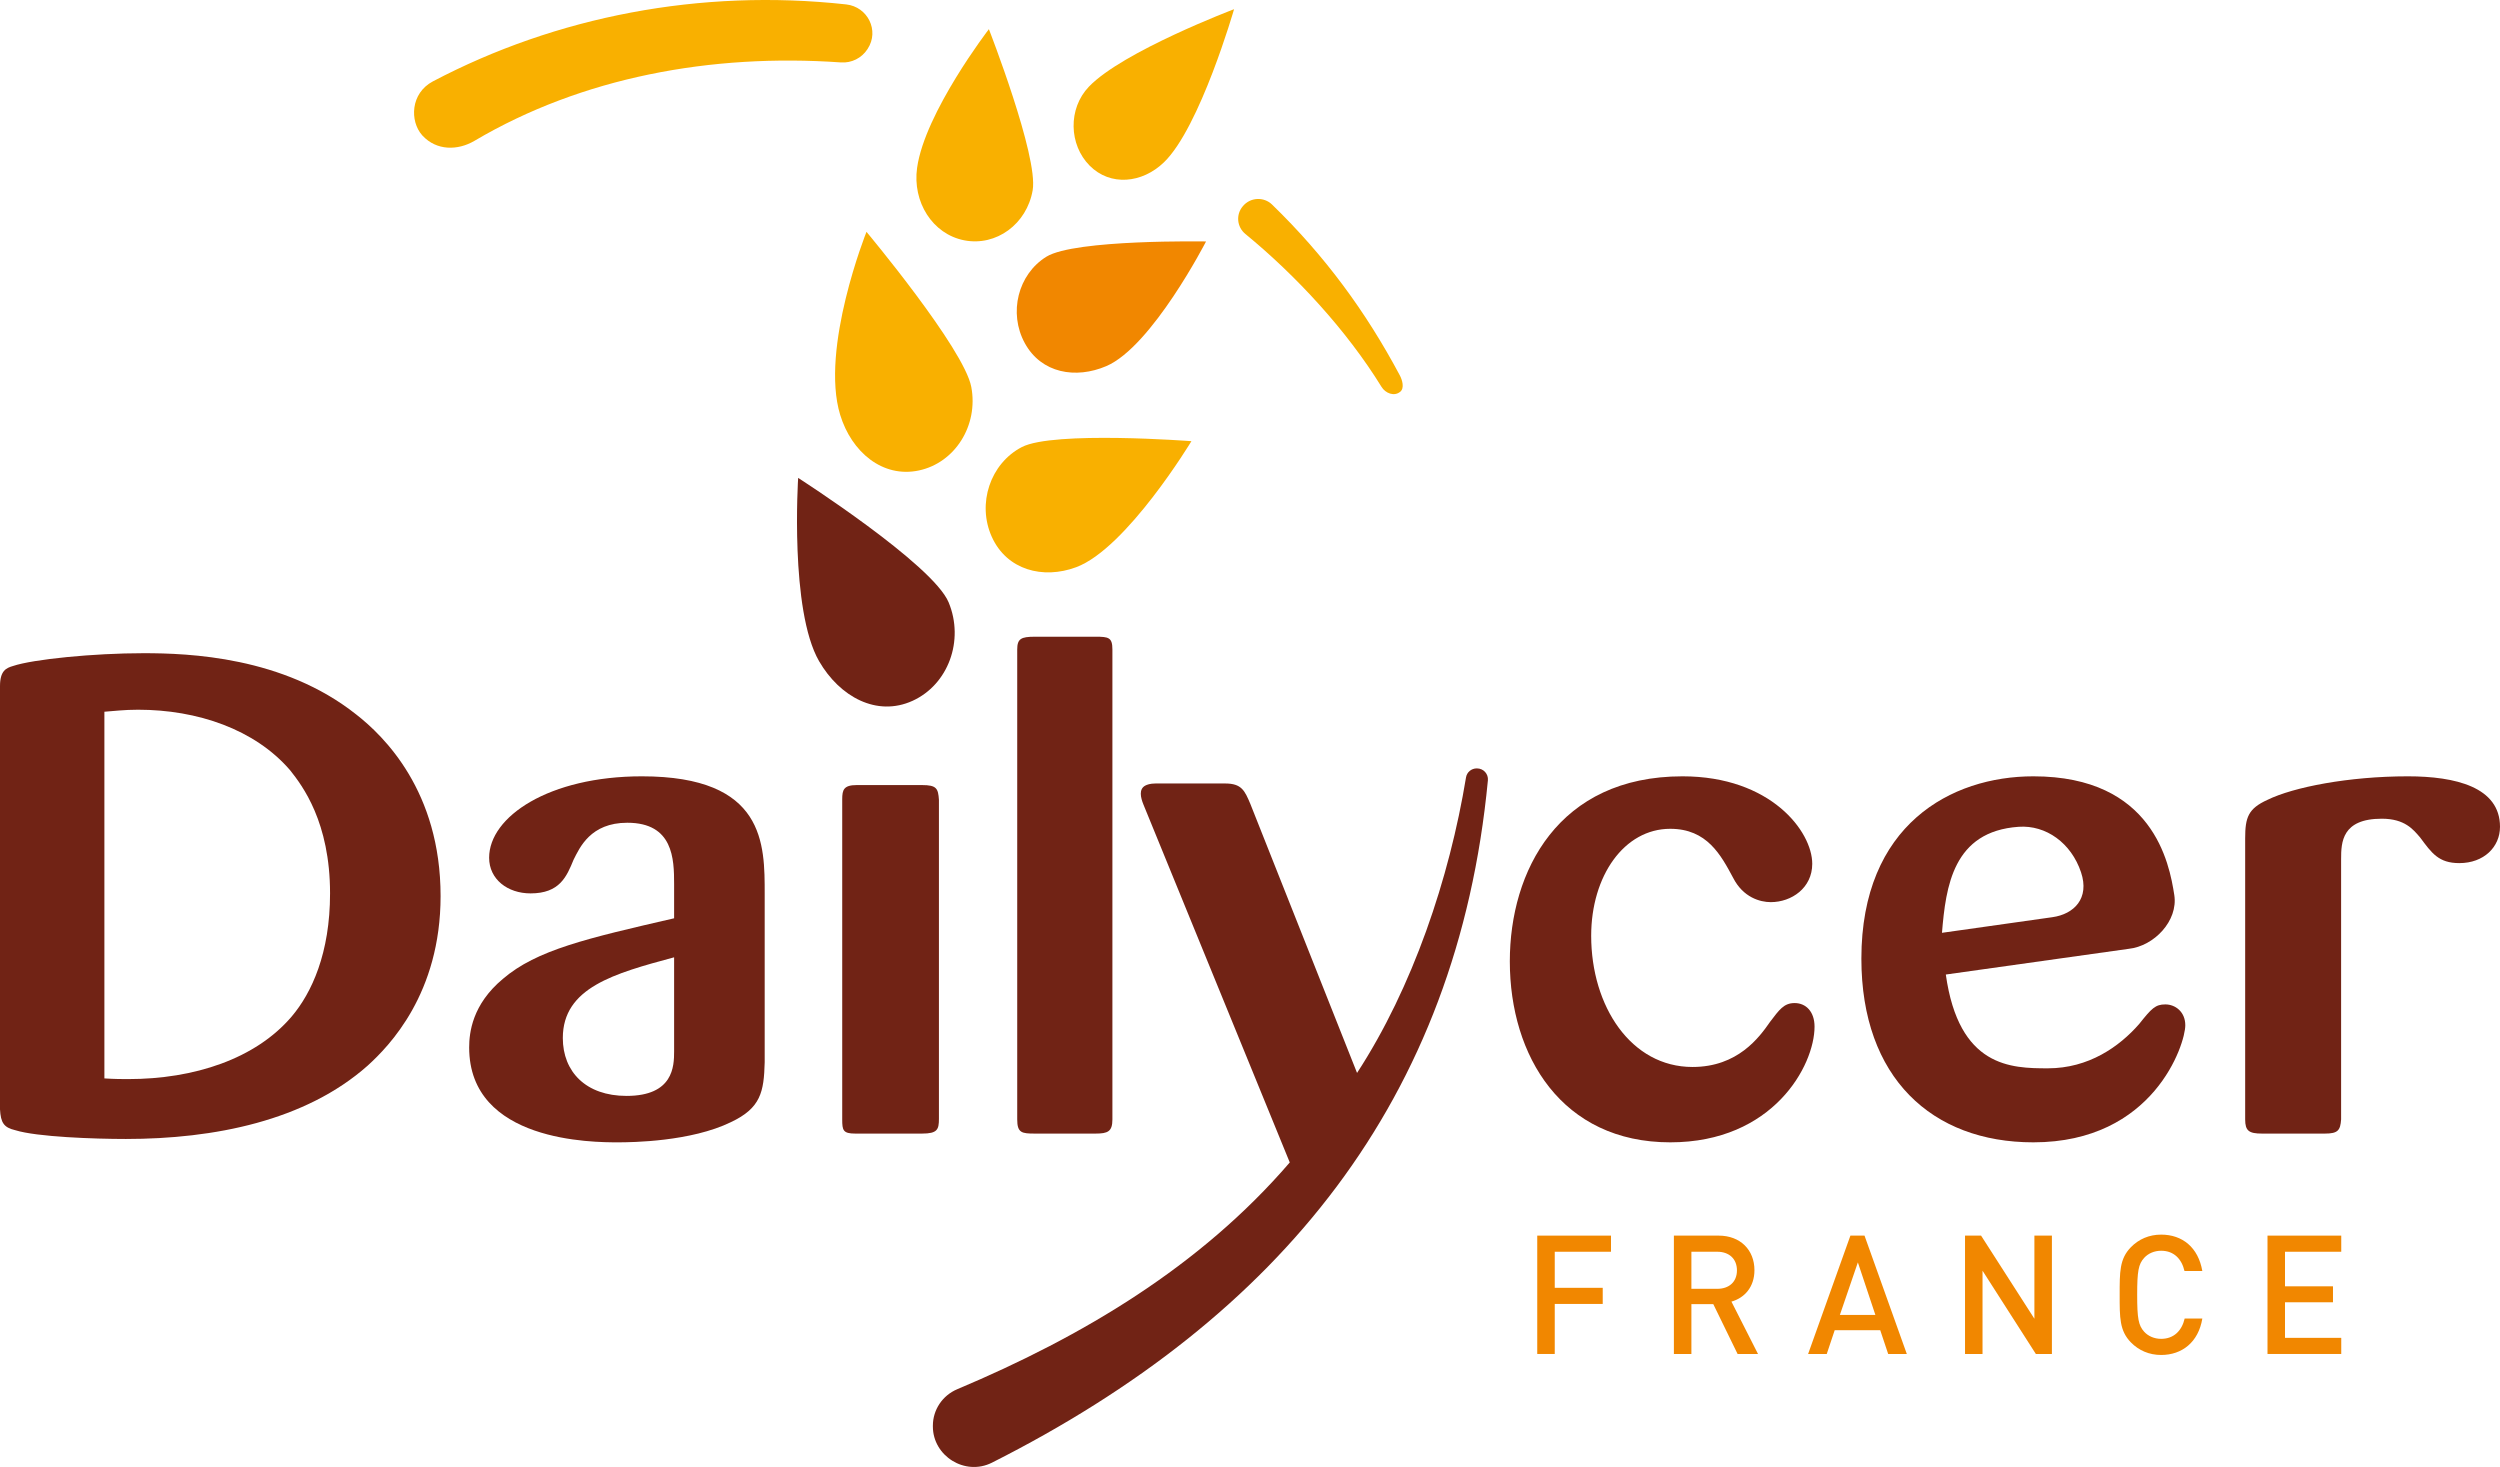 <?xml version="1.0" encoding="UTF-8"?> <svg xmlns="http://www.w3.org/2000/svg" width="530" height="311" viewBox="0 0 530 311" fill="none"><g clip-path="url(#clip0_412_4132)"><path d="M199.053 237.182C199.053 239.465 198.727 240.32 195.473 240.32H181.316C178.712 240.32 178.55 239.607 178.55 237.325V169.43C178.55 167.433 178.875 166.435 181.641 166.435H195.473C198.565 166.435 198.891 167.148 199.053 169.573V237.182Z" fill="#712315"></path><path d="M0 145.467C0 142.187 1.302 141.616 2.766 141.189C6.997 139.762 19.852 138.478 30.43 138.478C40.03 138.478 60.045 139.191 75.505 151.458C81.362 156.022 93.404 167.719 93.404 189.97C93.404 210.652 82.502 221.778 77.945 225.914C64.765 237.61 45.4 241.462 26.686 241.462C20.015 241.462 7.811 241.033 3.254 239.607C0.814 239.037 0.162 238.039 1.27193e-05 235.185L0 145.467ZM22.131 228.624C24.409 228.767 25.873 228.767 27.175 228.767C41.17 228.767 54.188 224.487 61.835 215.501C66.066 210.509 69.972 202.094 69.972 189.399C69.972 174.279 64.113 166.577 61.51 163.297C54.025 154.596 41.82 150.46 29.29 150.46C26.198 150.46 24.246 150.745 22.131 150.887V228.624Z" fill="#712315"></path><path d="M162.114 225.201C161.951 231.476 161.3 234.9 154.953 237.895C146.492 242.031 133.962 242.175 131.033 242.175C125.826 242.175 99.464 242.175 99.464 222.063C99.464 218.925 100.115 212.934 106.624 207.514C113.784 201.381 124.362 198.956 142.912 194.677V187.402C142.912 182.124 142.749 174.422 132.986 174.422C125.175 174.422 122.896 179.7 121.595 182.268C120.13 185.833 118.666 189.399 112.482 189.399C107.6 189.399 103.695 186.404 103.695 181.839C103.695 173.139 116.387 164.58 136.078 164.58C162.276 164.58 162.114 178.986 162.114 189.541V225.201ZM142.912 202.95C130.219 206.372 119.317 209.368 119.317 220.065C119.317 227.198 124.198 232.332 132.823 232.332C142.749 232.332 142.912 226.056 142.912 222.918L142.912 202.95Z" fill="#712315"></path><path d="M215.65 137.693C215.65 135.411 216.464 134.984 219.393 134.984H232.249C235.015 134.984 235.829 135.126 235.829 137.693V237.325C235.829 239.892 234.853 240.32 232.249 240.32H219.393C216.627 240.32 215.65 240.178 215.65 237.325V137.693Z" fill="#712315"></path><path d="M354.091 175.706C344.328 175.706 337.331 185.69 337.331 198.385C337.331 213.362 345.793 226.199 358.811 226.199C368.412 226.199 372.968 219.923 375.247 216.643C377.199 214.075 378.175 212.649 380.454 212.649C382.893 212.649 384.683 214.503 384.683 217.641C384.683 225.914 375.896 242.175 354.091 242.175C331.148 242.175 320.082 223.916 320.082 203.805C320.082 184.692 330.334 164.58 356.695 164.58C375.409 164.58 384.196 176.277 384.196 183.123C384.196 188.258 379.803 191.253 375.409 191.253C373.13 191.253 369.551 190.255 367.436 186.119C364.832 181.269 361.902 175.706 354.091 175.706Z" fill="#712315"></path><path d="M412.513 206.601C415.279 226.285 426.345 226.485 434.156 226.485C442.778 226.485 449.288 221.92 453.519 217.07C456.123 213.79 456.937 212.934 459.051 212.934C461.168 212.934 463.282 214.503 463.282 217.356C463.282 221.349 456.61 242.175 431.063 242.175C409.583 242.175 394.612 228.481 394.612 203.234C394.612 174.85 413.651 164.58 431.063 164.58C456.448 164.58 459.908 182.986 460.951 189.754C461.795 195.228 456.645 200.581 451.297 201.149L412.513 206.601ZM435.116 194.443C439.674 193.798 443.042 190.488 441.176 184.917C439.098 178.714 433.758 174.88 427.97 175.279C414.035 176.239 412.513 187.916 411.699 197.757L435.116 194.443Z" fill="#712315"></path><path d="M496.315 237.326C496.153 239.607 495.666 240.32 492.898 240.32H479.555C476.789 240.32 475.976 239.75 475.976 237.326V177.703C475.976 173.281 476.627 171.427 480.694 169.573C486.228 166.862 497.943 164.58 510.474 164.58C520.562 164.58 530 166.862 530 175.279C530 179.557 526.583 182.981 521.375 182.981C516.982 182.981 515.517 180.841 513.078 177.56C511.612 175.848 509.823 173.566 504.94 173.566C496.48 173.566 496.315 178.559 496.315 182.124V237.326Z" fill="#712315"></path><path d="M201.111 127.702C204.464 135.783 201.036 145.129 193.454 148.577C185.872 152.025 178.018 147.718 173.655 140.188C167.392 129.381 169.209 101.316 169.209 101.316C169.209 101.316 197.758 119.621 201.111 127.702Z" fill="#712315"></path><path d="M205.914 82.038C207.452 90.183 202.476 98.108 194.8 99.74C187.124 101.372 180.53 95.849 178.117 87.947C173.821 73.878 183.695 49.149 183.695 49.149C183.695 49.149 204.377 73.893 205.914 82.038Z" fill="#F9B000"></path><path d="M218.927 40.323C217.693 47.503 211.207 52.261 204.44 50.951C197.674 49.641 193.411 42.798 194.424 35.579C196.069 23.848 209.644 6.182 209.644 6.182C209.644 6.182 220.162 33.143 218.927 40.323Z" fill="#F9B000"></path><path d="M246.755 34.412C242.127 38.875 235.394 39.537 231 35.109C226.607 30.681 226.388 23.034 230.846 18.378C238.011 10.895 261.623 1.949 261.623 1.949C261.623 1.949 254.391 27.05 246.755 34.412Z" fill="#F9B000"></path><path d="M228.144 120.249C221.118 122.861 213.448 120.854 210.267 113.821C207.085 106.789 209.931 98.264 216.623 94.782C223.315 91.299 252.583 93.529 252.583 93.529C252.583 93.529 238.853 116.267 228.144 120.249Z" fill="#F9B000"></path><path d="M234.541 77.615C228.067 80.388 220.768 79.158 217.262 72.752C213.756 66.346 215.807 58.138 221.844 54.417C227.881 50.697 255.681 51.19 255.681 51.19C255.681 51.19 244.214 73.471 234.541 77.615Z" fill="#F18700"></path><path d="M329.606 265.37V273.017H339.777V276.435H329.606V287.042H325.896V261.951H341.53V265.37H329.606Z" fill="#F18700"></path><path d="M368.369 287.042L363.215 276.47H358.576V287.042H354.865V261.951H364.348C368.987 261.951 371.942 265.017 371.942 269.281C371.942 272.875 369.812 275.166 367.063 275.942L372.698 287.042L368.369 287.042ZM364.073 265.37H358.576V273.228H364.073C366.547 273.228 368.232 271.783 368.232 269.317C368.232 266.849 366.547 265.37 364.073 265.37Z" fill="#F18700"></path><path d="M400.293 287.042L398.61 282.003H388.955L387.271 287.042H383.319L392.288 261.951H395.276L404.245 287.042H400.293ZM393.868 267.625L390.055 278.761H397.579L393.868 267.625Z" fill="#F18700"></path><path d="M431.602 287.042L420.296 269.387V287.042H416.586V261.951H419.988L431.292 279.571V261.951H435.003V287.042H431.602Z" fill="#F18700"></path><path d="M458.166 287.253C455.623 287.253 453.424 286.302 451.74 284.576C449.335 282.109 449.369 279.325 449.369 274.497C449.369 269.669 449.335 266.885 451.74 264.418C453.424 262.691 455.623 261.74 458.166 261.74C462.667 261.74 466.034 264.453 466.893 269.458H463.113C462.53 266.92 460.88 265.158 458.166 265.158C456.722 265.158 455.417 265.722 454.558 266.673C453.355 268.013 453.081 269.458 453.081 274.497C453.081 279.536 453.355 280.981 454.558 282.32C455.417 283.272 456.722 283.836 458.166 283.836C460.88 283.836 462.564 282.073 463.148 279.536H466.893C466.068 284.54 462.599 287.253 458.166 287.253Z" fill="#F18700"></path><path d="M480.711 287.042V261.951H496.345V265.37H484.421V272.7H494.592V276.083H484.421V283.624H496.345V287.042H480.711Z" fill="#F18700"></path><path d="M183.958 10.332C186.455 6.493 183.97 1.44 179.384 0.936C148.455 -2.467 117.906 3.508 91.795 17.24C86.997 19.763 86.853 25.684 89.489 28.66L89.612 28.792C92.541 31.929 97.001 31.976 100.618 29.839C123.343 16.415 150.71 11.299 178.288 13.235C180.527 13.392 182.671 12.312 183.885 10.444L183.958 10.332Z" fill="#F9B000"></path><path d="M296.765 79.585C289.554 66.057 280.875 54.228 269.675 43.365C267.929 41.671 265.086 41.818 263.519 43.674L263.462 43.741C261.967 45.512 262.229 48.134 264.024 49.606C274.77 58.419 285.499 70.025 292.891 82.031C293.71 83.36 295.534 84.096 296.796 83.089C296.805 83.081 296.819 83.079 296.829 83.071C297.807 82.29 297.267 80.528 296.765 79.585Z" fill="#F9B000"></path><path d="M313.116 162.902H313.07C311.933 162.902 310.978 163.706 310.799 164.795C307.268 186.247 299.49 209.357 287.694 227.463L265.09 170.474C263.877 167.586 263.219 166.098 259.722 166.098H244.999C243.808 166.099 243.155 166.36 242.81 166.541C241.388 167.289 241.806 169.082 242.407 170.56C242.458 170.686 242.513 170.82 242.571 170.961L273.43 246.439C254.418 268.528 229.475 283.333 202.944 294.511C199.783 295.843 197.77 298.898 197.77 302.24V302.429C197.77 308.667 204.585 312.966 210.295 310.085C271.411 279.24 308.966 233.128 315.434 165.434C315.563 164.087 314.511 162.902 313.116 162.902Z" fill="#712315"></path></g><defs><clipPath id="clip0_412_4132"><rect width="530" height="311" fill="white"></rect></clipPath></defs></svg> 
